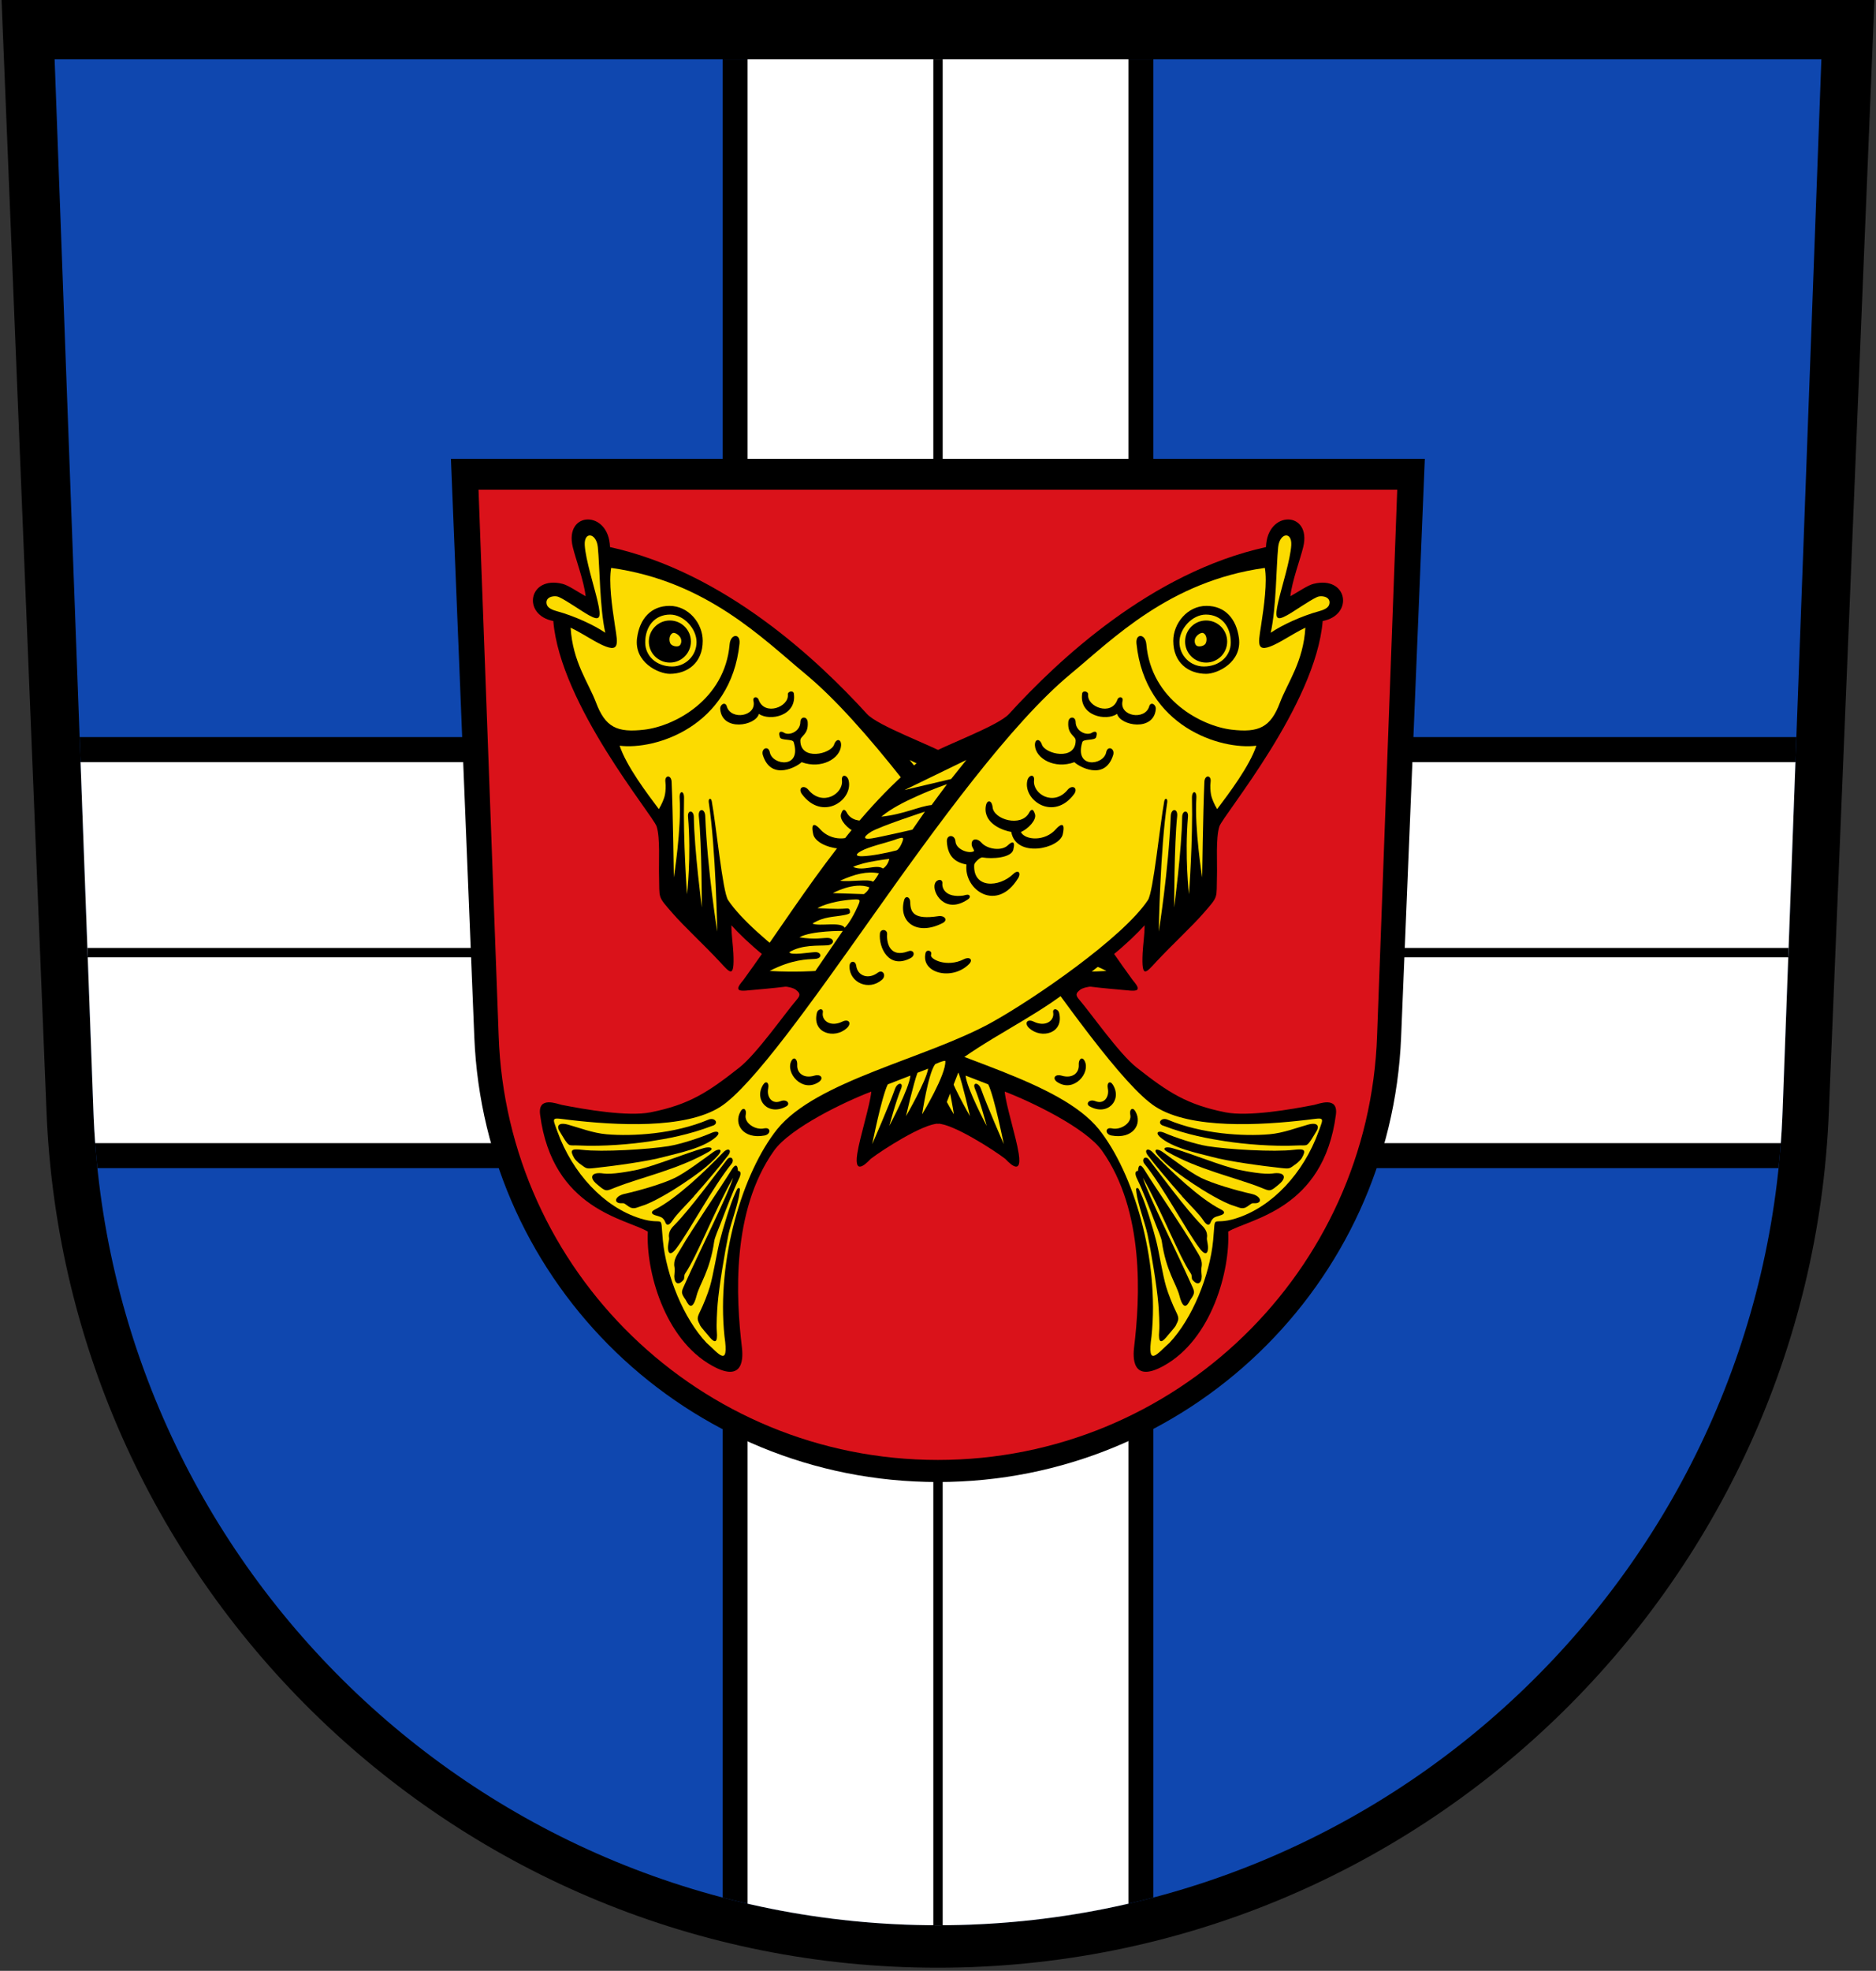 <svg xmlns="http://www.w3.org/2000/svg" xmlns:xlink="http://www.w3.org/1999/xlink" viewBox="0 0 601 631">
<rect x="0" y="0" width="601" height="631" fill="#333333" stroke="none"/>
<defs>
<clipPath id="e"><use xlink:href="#a"/></clipPath>
</defs>
<g fill="#0f47af">
<g id="d">
<path d="m14.9 355.9c6.113 152.4 131.6 274.1 285.5 274.1s279.4-121.7 285.5-274.1l14.6-355.9h-600" fill="#000"/>
<path id="a" d="m583.5 19-12.4 336c-4.9 145.2-124.2 261.4-270.6 261.4s-265.7-116.2-270.6-261.4l-12.4-336"/>
</g>
</g>
<g clip-path="url(#e)">
<use stroke-width="138" stroke="#000" xlink:href="#b"/>
<use stroke-width="122" stroke="#fff" xlink:href="#b"/>
<g stroke="#000" stroke-width="3">
<path id="b" d="m300.5 626v-612m-280.5 291h561"/>
</g>
</g>
<use xlink:href="#d" transform="matrix(.52 0 0 .52 144.2 146.9)" fill="#da121a"/>
<use xlink:href="#c" transform="matrix(-1 0 0 1 601 0)"/>
<g id="c">
<path d="m413.4 190.8c0.51-4.74 3.15-11.71 4.1-15.64 2.81-11.6-11.57-11.99-11.92 0-36.83 8.1-66.7 36.3-82.3 53.4-3.59 3.93-20.35 9.86-27 13.67-24.3 19.2-40.98 47.99-58.1 71.5-1.97 2.31-2.78 3.75 0.85 3.42 4.62-0.43 8.47-0.73 12.49-1.24 0.65-0.08 2.74 0.4 3.45 0.99 1.33 1.09 1.63 1.61 0.21 3.25-3.76 4.36-12.73 17.24-18.29 21.62-10.26 8.1-16.22 11.91-28.46 14.36-7.31 1.46-21.1-0.94-28.4-2.37-1.4-0.27-7.81-2.99-7 3.13 3.97 30.51 27.71 33.3 34.51 37.44-0.64 12.31 5.17 34.4 20.64 42.95 10.48 5.82 9.83-3.15 9.49-6-1.88-15.64-3.42-43.5 10.26-62.82 5.27-7.44 23.1-15.9 31.2-18.97-0.33 4.12-3.63 14.36-4.49 19.87-1.25 8.1 3.99 1.91 4.36 1.63 3.68-2.82 16.75-11.24 21.63-11.24l8.32-21.35c11.72-8.19 25.95-14.74 36.45-23.92l10.93-8.56c4.49-3.65 8.17-7.23 10.36-9.68 0 3.16-0.51 6.2-0.64 9-0.38 8.3 1.11 6.19 4.36 2.69 5.17-5.56 11.47-11.33 15.1-15.51 5-5.73 4.14-4.59 4.36-11.92 0.13-4.37-0.41-12.2 0.77-15.9 1.13-3.55 30.9-38.97 33.1-65.77 10.1-1.93 7.99-14.58-2.88-11.92-1.89 0.46-4.58 2.36-7.43 3.97z"/>
<path d="m256.1 300.1c5 0.8 7.4 0.17 8.97 0.19 2.38 0.04 2.35 2.18 0 2.37-2.82 0.22-8.1-0.29-12.18 2.18 0.16 1.19 6.62 0.03 8.33 0 1.95-0.03 2.38 2.04-0.19 2.18-2.34 0.13-7.21 0.1-14.49 3.85 8.27 0.48 14.68 0 14.68 0l8.78-12.82s-10.1-0.11-13.91 2.05zm17.2-12.1c2.47-0.17 2.35 0.16 1.6 1.92-0.93 2.18-2.85 5.81-4.3 7.12-1.09-2.08-8.27-0.32-10.32-1.35 3.81-2.34 6.86-2.04 10.19-2.72 0.93-0.19 1.83-0.38 1.83-0.9 0-0.93-0.25-1.3-1.25-1.19-2.88 0.32-9.17-0.13-9.17-0.13s3.62-2.21 11.41-2.76zm3.46-1.73l-9.94-0.32s6.67-3.73 11.67-1.87c-0.26 1.22-1.74 2.19-1.74 2.19zm2.95-3.97c-1.41-0.99-7.44 0.16-10.58-0.32 4.81-2.18 8.65-3.11 12.44-2.37-0.35 0.67-1.25 2.13-1.86 2.69zm3.2-4.23c-2.28-1.51-6.25 0.99-9.62-0.51 3.56-1.73 11.6-2.56 11.6-2.56s-0.32 1.95-1.99 3.08zm3.79-9.23c2.88-0.99 3.14-0.95 1.99 1.58-0.27 0.58-0.93 1.69-1.51 1.85-3.32 0.87-8.1 1.8-11 1.87-1.81 0.04-2.46-0.46-0.35-1.64 2.56-1.44 7.92-2.63 10.9-3.65zm-7.76-2.47c3-1.83 17.37-6.51 17.37-6.51l-4 5.77s-10.42 2.4-12.98 2.79c-3.9 0.58-1.71-1.23-0.35-2.05zm24.42-15.29s-4.41 1.48-9.71 3.88c-3.76 1.7-7.98 3.75-11.31 6.51 7.21-0.74 12.34-3.4 16.1-3.72l4.94-6.67zm-13.59 1.86l19.81-9.62-4.87 6.09zm9.79 87.8s2.52-1.23 3.29-1.07c0.33 4.29-7.44 17.1-7.44 17.1s1.92-12.99 4.14-16zm-5.64 2.73l3.42-1.32c-0.56 3.93-7.09 15.21-7.09 15.21s2.44-10.68 3.68-13.89zm-9.53 3.72l7.26-2.82c-0.34 4.1-6.75 16.1-6.75 16.1s2.09-7.9 3.76-11.88c0.92-2.19-1.18-2.15-1.96 0.09-1.8 5.13-7.26 17.61-7.26 17.61s2.96-15 4.96-19.1zm122.7-144.6c1.8-8.12 1.75-21.1 2.39-27.43 0.46-4.56 4.46-5.17 4.19-0.6-0.28 4.66-3.03 13.25-4.1 17.86-1.31 5.64-0.79 6.54 2.82 4.53 2.45-1.36 6.83-4.53 9.57-5.81 1.24-0.58 4-0.19 3.98 1.74-0.02 1.22-0.79 2.1-3.3 2.79-5.73 1.56-12.1 4.53-15.55 6.92zm-1.88-20.77c0.8 4.5-0.23 12.1-1.23 18.6-0.93 6.07-1.99 9.73 6.94 4.59 2.68-1.54 5.31-3.15 7.27-4.04-0.64 10.94-5.75 17.64-8.12 23.93-2.99 7.95-6.75 9.74-15.47 8.72-9.6-1.13-25.81-9.49-27.35-27.35-0.3-3.41-3.52-3.6-3.16-0.19 2.76 26.6 27 34.1 38.4 32.67-2.14 6.5-8.8 15.3-12.56 20.3-0.94-1.58-1.71-3.29-1.97-4.7-0.18-0.99-0.32-2.63-0.13-4 0.31-2.27-1.88-2.35-1.99-0.06-0.45 10.19-0.71 30.64-0.71 30.64s-2.5-15.77-1.86-25.45c0.16-2.46-1.47-2.47-1.41 0 0.32 13.65-0.96 30.83-0.96 30.83s-1.41-11.92-0.32-24.87c0.19-2.22-1.83-2.1-1.86 0.13-0.13 10.38-2.56 28.97-2.56 28.97s0-20.32 0.96-29.2c0.28-2.59-1.94-2.67-2.05-0.06-0.71 17.56-3.85 36.98-3.85 36.98s0.45-26.41 2.72-41.4c0.19-1.25-0.73-1.57-0.96-0.32-1.41 7.66-3.49 29-5.22 31.62-8 12.1-36.68 31.77-50.1 39.2-21 11.62-56.1 18.58-68.7 34.2-11 13.78-19.47 41.57-16.86 66.3 1.49 10.33-1.84 5.5-5.75 2.08-7.37-7.79-12.92-21.59-14-32.83-0.88-9.1 0.82-4.49-7.25-7-11.73-3.67-21.7-14.57-26.49-27.72-1.85-5.08-2.07-4.52 4-3.81 14.42 1.68 36.85 3.04 48.2-4.24 10.21-6.54 29.9-34.44 48.1-60.1 21.5-30.38 45.1-62.73 64-78.4 13.66-11.3 31.71-29.74 62.2-34z" fill="#fcdb00"/>
<path d="m396.9 204.2c1.075 7.856-6.88 11.54-10.47 11.54-5.617 0-10.56-3.461-10.56-10.56 0-5.617 4.552-11.2 10.62-11.2 6.089 0 9.592 4.274 10.4 10.21z"/>
<path d="m394.3 205.7c0 4.319-3.59 7.692-8.631 7.692-4.319 0-7.82-3.501-7.82-7.82s4.141-8.803 8.46-8.803c5 0 7.991 3.846 7.991 8.931z" fill="#fcdb00"/>
<circle cy="205.4" cx="386.4" r="6.74"/>
<path d="m386.3 205.9c-0.44 0.98-2.07 1.25-2.78 0.93s-1.02-1.55-0.58-2.53 1.89-1.96 2.58-1.6c1.07 0.55 1.21 2.22 0.77 3.2z" fill="#fcdb00"/>
<path d="m228.4 360.4c2.06-0.79 0.56-2.78-1.47-1.92-10.9 4.62-24.36 5.38-32.56 4.68-4.53-0.39-8.89-2.13-12.37-3.08-3.56-0.97-3.49 0.87-2.82 1.95 0.42 0.69 1.34 2.29 1.79 2.95 1.55 2.25 1.4 1.61 4.36 1.76 7.95 0.41 17.41-0.47 23.1-1.35 5.08-0.78 12.1-1.99 19.94-5z"/>
<path d="m229.5 363.9c1.44-1.33 0.36-2-1.41-1.25-3.59 1.57-9.93 3.66-13.98 4.32-6.38 1.03-21.34 1.93-27.56 1.17-3.58-0.44-4.06 0.04-2.6 2.63 0.3 0.53 1.31 1.49 1.81 1.84 2.17 1.51 1.83 1.67 4.64 1.37 6.54-0.71 16.9-2.11 22.37-3.59 4.33-1.17 12.69-2.76 16.73-6.47z"/>
<path d="m227 368.8c1.98-1.14 0.65-1.83-1.54-1.22-5.51 1.54-15.76 5.74-21.2 6.92-2.68 0.58-8.4 1.6-10.9 1.22-3.97-0.61-4.69 1.25-2.24 3.33 3.08 2.62 2.93 2.38 6 1.15 8.27-3.27 20.1-5.77 29.87-11.41z"/>
<path d="m230.2 369.7c1.48-1.76 0.13-2.18-1.73-0.83-3.27 2.37-8.97 6.66-12.31 8.27-3.83 1.85-10.96 3.96-16.22 5.13-1.98 0.44-3 1.74-2.44 2.44 0.66 0.8 1.71 0.38 2.44 0.58 0.25 0.06 1.41 1.04 1.99 1.3 1.35 0.61 2.4-0.13 3.78-0.53 3.53-1.04 9.89-4.94 12.95-6.99 3.09-2.06 8.46-5.7 11.54-9.36z"/>
<path d="m222.3 383c4.19-4.7 8.71-10.1 10.98-13.1 1.33-1.77 0.001-2.58-1.54-0.98-5.98 6.18-15 14.83-21.92 18.33-1.66 0.84-0.87 1.5 0 1.8 0.81 0.28 1.81 0.49 2.31 0.85 0.31 0.23 0.82 0.87 0.94 1.24 0.49 1.56 1.42 1.09 2.39-0.38 1.47-2.22 4.14-4.69 6.84-7.71z"/>
<path d="m234.3 372.7c1.22-1.51-0.23-2.95-1.41-1.41-3.59 4.68-11.91 15.93-16.67 20.77-0.73 0.74-2.22 2.12-1.88 4.19 0.11 0.67-0.23 1.61-0.32 2.69-0.14 1.76 0.39 3.77 2.71 0.68 4.15-5.51 11.64-19.58 17.56-26.92z"/>
<path d="m236.4 374.9c0.02 0.02-0.02-3.63-2.05-0.32-3.25 5.28-12.53 18.75-16.35 25.38-1 1.75-2.39 3.36-1.92 5.77 0.1 0.5 0.08 1.55 0 2.05-0.36 2.25 0.74 4.56 2.93 1.94 0.31-0.38 0.08-1.38 0.47-1.94 4-5.9 9.51-20.45 15.38-30.66-1.39 4.87-11.64 25.38-15.2 33.45-1.27 2.91-1.82 3.06-0.03 5.54 0.4 0.55 1.96 4.83 3.53-1.28 0.97-3.78 4.26-7.81 5.64-17.37 0.19-1.33 1.22-3.5 2.26-6.25 1.75-4.58 3.98-10.37 5.62-13.7 1.42-2.88-0.36-2.65-0.32-2.61z"/>
<path d="m236.9 382c0.11-1.03 0.31-1.48-0.13-1.61-0.56-0.16-0.72 0.59-1.28 1.78-1.46 3.08-3.94 11.3-4.91 15.17-0.92 3.66-2.09 11-3.16 14.61-0.62 2.11-2.05 5.77-3.17 8-1.1 2.23-0.88 2.53 0.14 4.57 0.15 0.31 2.04 2.52 3.03 3.68 1.53 1.78 2.57 1.94 2.22-2.03-0.17-1.94 0.08-6.5 0.26-8.65 0.47-5.67 2.3-16.7 3.47-22.27 0.71-3.33 3.21-10.17 3.53-13.29z"/>
<path d="m238.9 356.9c0.37-1.68-0.74-2.63-1.63-1.09-2.4 4.13 0.87 9 7.63 7.75 2.18-0.41 2.07-2.77-0.1-2.28-2.82 0.64-6.48-1.74-5.9-4.39z"/>
<path d="m246.1 348.4c0.37-1.68-0.69-2.61-1.63-1.09-3.06 4.9 1.73 10.16 7.47 6.89 1.35-0.77 0.17-2.45-1.89-1.63-2.85 1.12-4.53-1.52-3.94-4.17z"/>
<path d="m255.4 340.9c0.1-1.71-1-2.82-1.86-1.25-2 3.75 3.33 10.26 8.65 6.86 1.87-1.19 0.84-2.75-1.28-2.12-3.43 1.03-5.68-0.83-5.51-3.49z"/>
<path d="m263.6 324.2c0.26-1.54-1.56-1.37-1.92 0.16-1.54 6.51 5.7 8.37 9.58 4.84 1.71-1.56 0.69-3.12-1.38-2.12-3.88 1.89-6.71-0.35-6.28-2.88z"/>
<path d="m274.3 309.2c-0.25-1.82-2.15-1.63-2.16 0.21-0.02 5.21 6.22 7.95 10.41 4.27 1.54-1.35 0.26-3.48-1.37-2.24-2.91 2.2-6.42 1.12-6.88-2.24z"/>
<path d="m284.2 299.1c0.12-1.63-2.15-1.84-2.31-0.21-0.43 4.44 2.82 11.58 9.83 7.86 1.71-0.91 1.03-2.86-0.77-2.18-5.77 2.18-6.97-2.56-6.75-5.47z"/>
<path d="m308.8 307.1c1.76-0.89 3.06 0.11 1.67 1.54-5.29 5.42-15.51 3.08-13.97-3.5 0.3-1.28 2.27-0.85 1.77 0.58-0.46 1.32 5 4.19 10.53 1.39z"/>
<path d="m291.6 288.8c-0.02-1.65-1.53-2.21-1.96-0.6-1.88 7 4.1 11.54 12.31 7.35 1.88-0.96 0.67-2.53-1.37-2.22-7.86 1.2-8.93-1.19-8.98-4.53z"/>
<path d="m301.9 282.9c0.18-1.63-1.82-1.52-2.39 0-1.03 2.73 3.2 10.13 10.64 5 0.82-0.56 0.57-1.21 0.19-1.37-0.53-0.23-1.51 0.18-1.77 0.21-5.65 0.73-6.84-2.35-6.67-3.89z"/>
<path d="m326.1 281.3c1.15-1.87 0.1-3-1.48-1.48-4.55 4.4-12.97 4.7-12.52-2.95 0.04-0.7 1.94-2.47 2.63-2.35 3.12 0.56 9.25 0.14 9.89-2.46 0.84-3.39-0.81-2.32-1.67-1.48-2.07 2.05-6.69 1.28-8.46-0.71-1.57-1.76-3.37-1.33-3.2 0.58 0.06 0.77 0.63 1.3 0.79 2-1.32 1.06-5.79-0.34-5.98-3.03-0.17-2.32-2.88-2.32-2.76 0 0.28 5.32 3.27 6.79 6.28 7.37-0.9 8.21 9.74 15.39 16.47 4.49z"/>
<path d="m329.7 260.2c0.4-0.75 1.18-1.83 1.88 0.51 0.54 1.8-2.2 4.7-4.53 5.68 1.32 2.63 7.69 3.16 11.28-0.98 0.91-1.05 3.17-2.92 2.14 1.71-1.03 4.62-15 7.74-16.5-0.77-2.48-0.38-8.8-2.56-8.2-7.95 0.19-1.71 0.9-1.93 1.32-1.79 0.58 0.2 0.87 1.29 0.9 1.79 0.3 4 9.18 6.54 11.71 1.8z"/>
<path d="m342 252.9c1.57-1.88 3.53-0.55 2.05 1.41-6.54 8.68-16.24 1.97-14.96-4.27 0.42-2.06 2.42-2.31 2.18-0.21-0.51 4.36 6.24 8.46 10.73 3.08z"/>
<path d="m344.6 231.2c-0.02-1.93-2.22-1.94-2.36 0-0.3 4.11 2.36 4.31 2.36 5.9 0 6.58-9.8 4.36-10.82 1.28-0.69-2.07-2.36-1.84-2.22 0.34 0.26 4.1 6.24 7.65 12.65 5.3 1.07 1.2 9.66 6.32 12.39-2.22 0.7-2.2-1.79-3.21-2.22-0.94-0.81 4.23-10.3 5.34-7.65-3.26 0.34-1.09 4-0.44 4.4-1.52 0.77-2.24-0.64-1.91-1.2-1.54-1.81 1.2-5.3-0.41-5.33-3.33z"/>
<path d="m348.6 222.4c0.11-1.1-1.77-1.44-1.92-0.34-1.03 7.16 7.73 8.93 11.2 6.5 1.03 3.85 11.75 5.73 12.39-1.5 0.14-1.59-1.67-2.48-2.09-0.94-1.28 4.62-9.74 3.29-8.55-1.75 0.31-1.29-1.22-1.59-1.67-0.34-1.88 5.32-9.74 2.31-9.36-1.63z"/>
</g>
</svg>